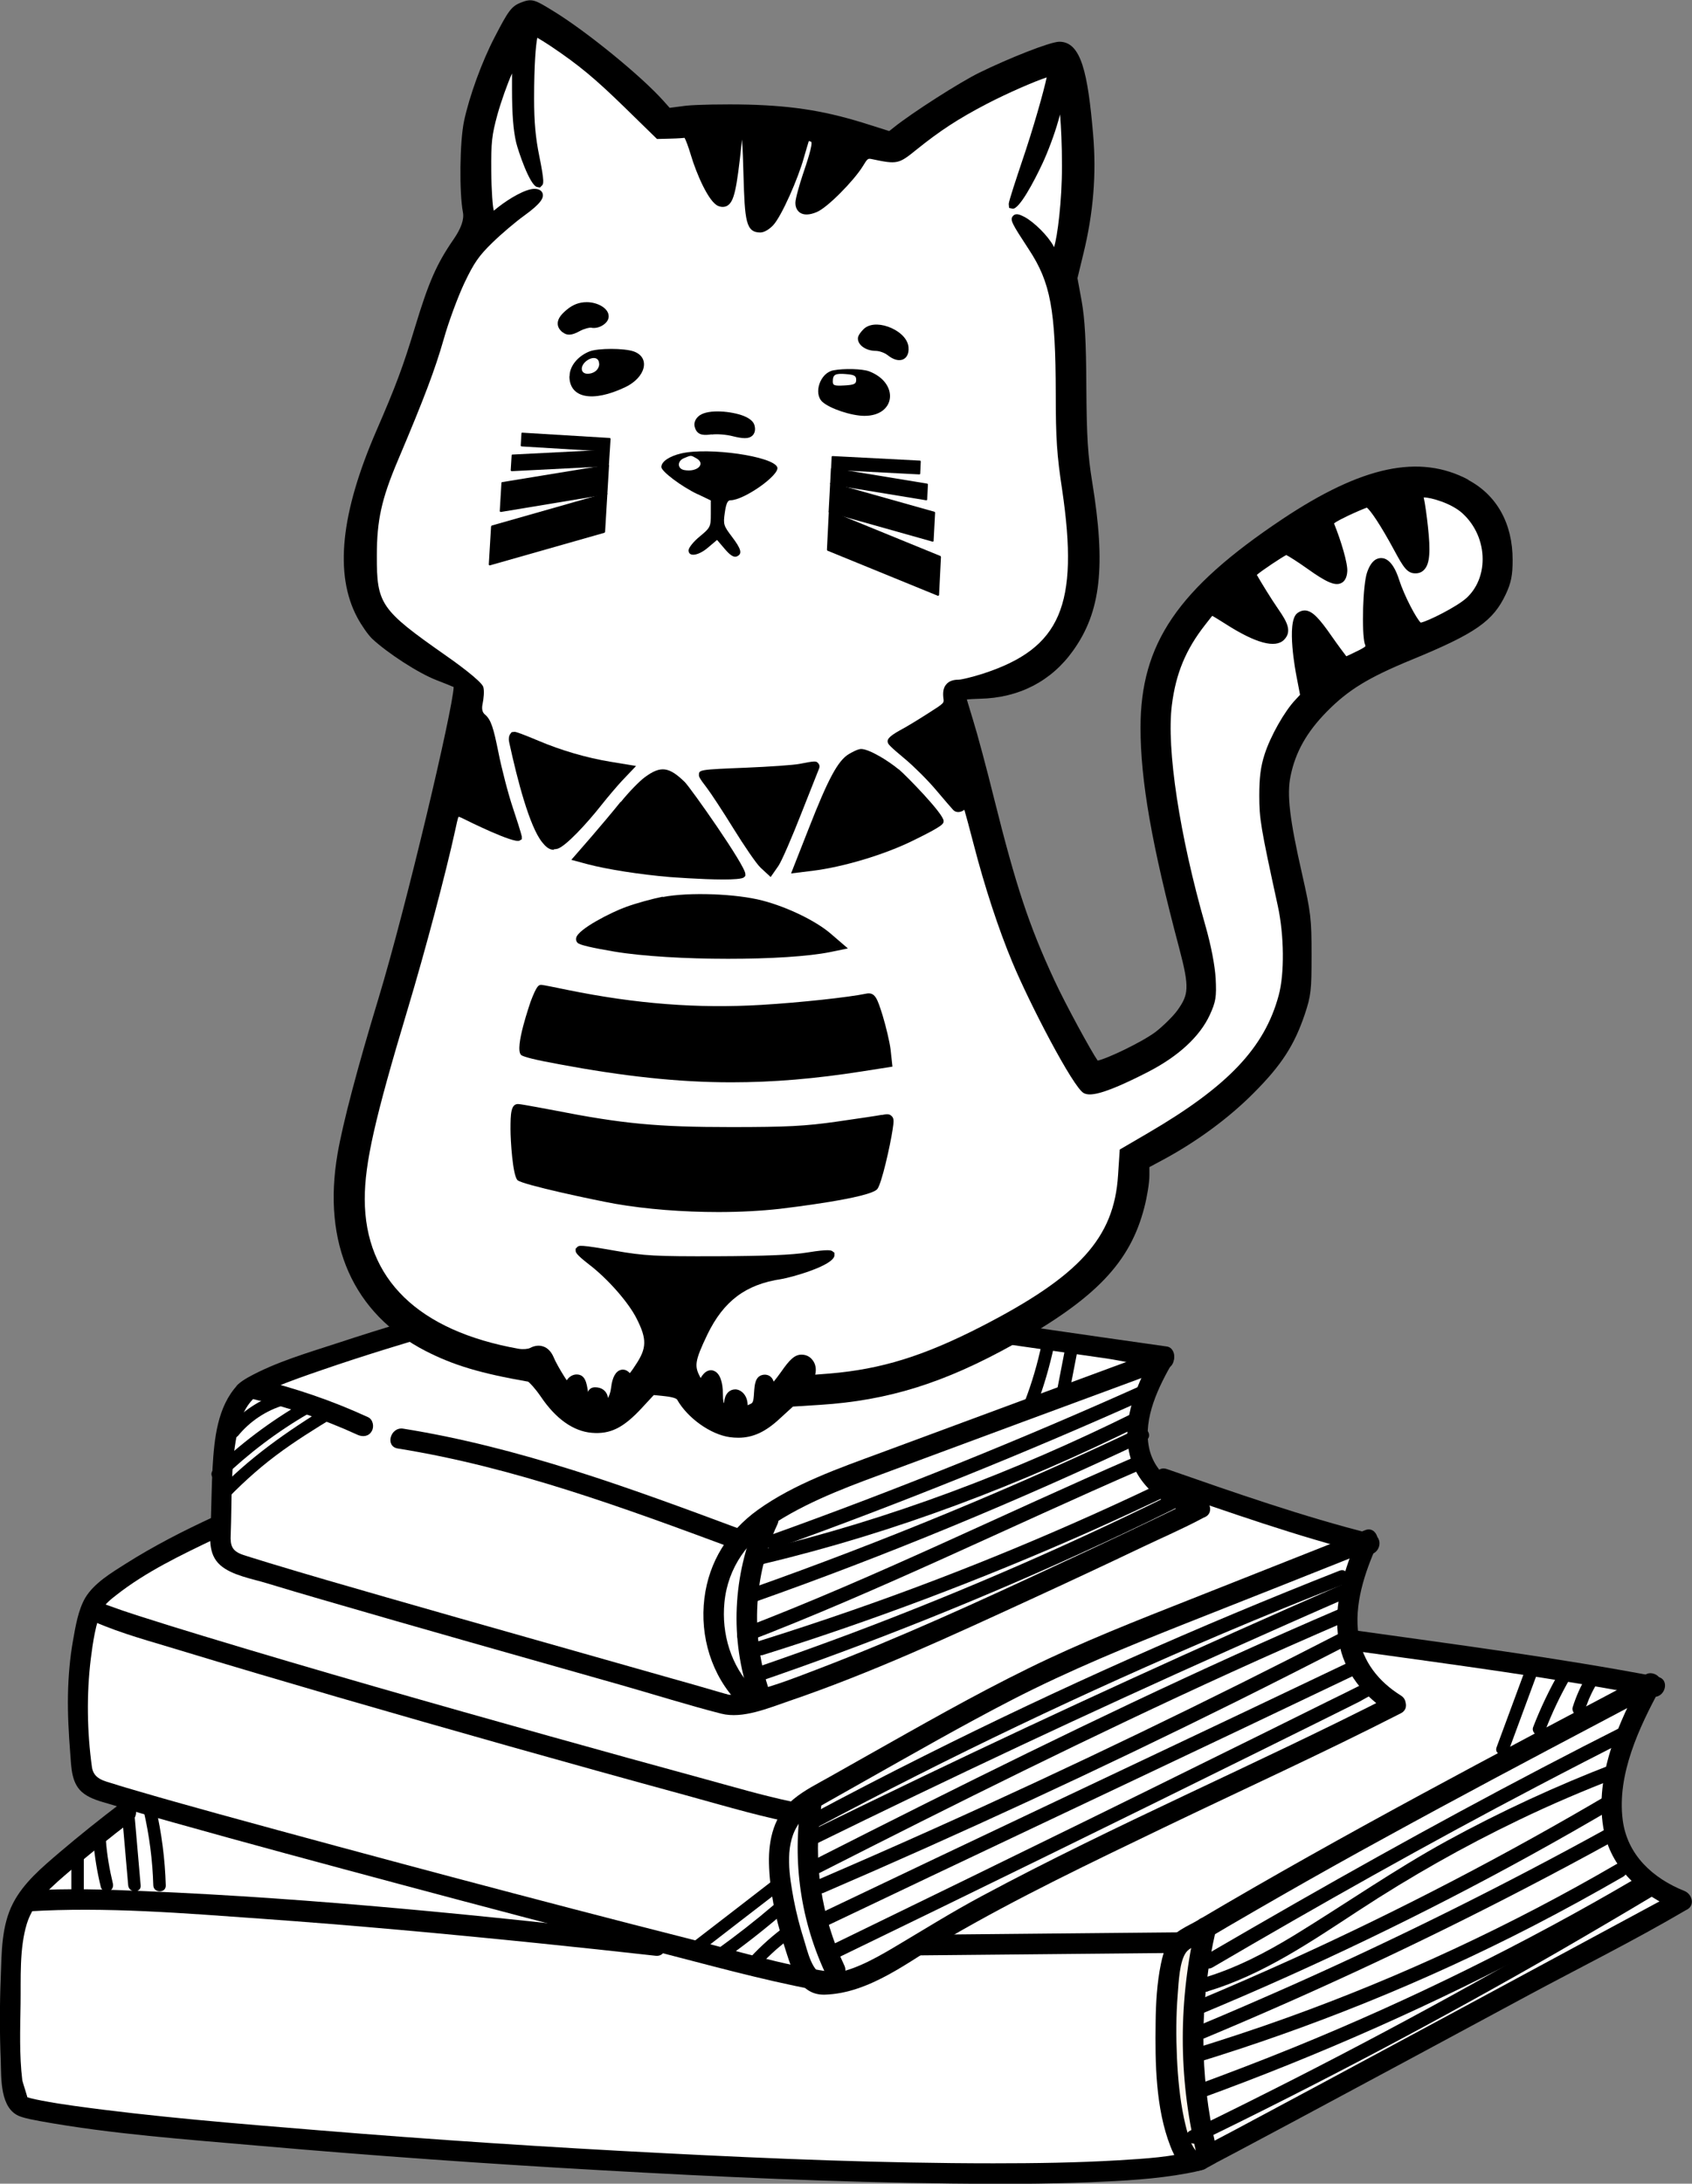 <?xml version="1.0" encoding="UTF-8"?>
<svg id="Layer_2" data-name="Layer 2" xmlns="http://www.w3.org/2000/svg" viewBox="0 0 89.62 115.63">
  <rect x="0" y="0" width="89.62" height="115.63" fill="#808080" stroke="none"/>
  <defs>
    <style>
      .cls-1 {
        fill: #fff;
      }

      .cls-2 {
        fill: #fff7ed;
      }
    </style>
  </defs>
  <g id="svg5468">
    <g>
      <path d="M87.45,89.15s-.04.08-.06.11c-.03,0-.07-.01-.11-.02.06-.03.11-.06.17-.09Z"/>
      <path class="cls-1" d="M87.28,89.24s.08.01.11.02c-3.24,6.02-2.55,9.74,1.68,11.4,0,0-20.78,11.22-24.93,13.4l-.28-.27c-.92-3.83-.92-7.88,0-11.72,7.86-4.66,15.26-8.51,23.41-12.82Z"/>
      <path d="M72.48,81.55c-.02.06-.05.11-.07.16-.07-.01-.14-.03-.2-.05.09-.04.18-.07.27-.11Z"/>
      <path class="cls-2" d="M63.87,113.78l.28.27c-.28.15-.48.26-.6.31-.07.02-.13.04-.21.05,0,0-.01,0-.02,0-1.7,0-2.08-10.05-.85-11.53.47-.28.93-.56,1.39-.83-.93,3.83-.93,7.88,0,11.72Z"/>
      <path d="M63.55,114.36c-.08.03-.14.05-.21.05.08-.01.14-.03.21-.05Z"/>
      <path class="cls-1" d="M62.48,102.89c-1.24,1.48-.86,11.53.85,11.53-9.19,2.24-61.69-1.84-62.32-3-.34-.62-.38-1.36-.41-2.07-.08-1.94-.06-3.88.05-5.81.04-.73.1-1.47.36-2.14.11-.28.26-.54.43-.79l.08.05c6.93-.43,26.31,1.57,33.21,2.36l.06-.24c3.63.93,6.58,1.66,8.09,1.98.07.09.15.17.25.22.23.13.52.12.78.09,1.73-.22,3.27-1.16,4.74-2.09l.02.03c4.57-.04,9.14-.09,13.71-.13l.11.03Z"/>
      <path class="cls-1" d="M63.87,102.06c-.46.27-.93.55-1.39.83l-.11-.03c-4.57.04-9.14.09-13.71.13l-.02-.03c.05-.04.11-.07.16-.1,5.61-3.52,19.25-9.59,25.15-12.6-1.39-.85-2.2-1.97-2.47-3.35l.22-.05c4.94.69,10.65,1.45,15.59,2.38-8.15,4.31-15.55,8.17-23.41,12.82Z"/>
      <path class="cls-1" d="M42.87,104.75c-.11-.14-.2-.32-.27-.49-.66-1.55-1.08-3.19-1.26-4.85-.12-1.17-.09-2.46.67-3.35.39-.46.92-.77,1.45-1.06,1.28-.72,2.55-1.44,3.83-2.16,3.05-1.72,6.1-3.44,9.29-4.88,1.85-.84,3.74-1.59,5.63-2.34,3.33-1.32,6.66-2.64,9.99-3.96.07.02.14.04.2.05-.89,2.01-1.21,3.75-.93,5.2.26,1.38,1.08,2.5,2.47,3.35-5.89,3.02-19.54,9.08-25.15,12.6-.05.03-.11.07-.16.1-1.47.93-3.01,1.87-4.74,2.09-.26.03-.55.05-.78-.09-.1-.05-.18-.13-.25-.22Z"/>
      <path class="cls-1" d="M42.6,104.27c.07.17.16.35.27.49-1.51-.32-4.47-1.04-8.09-1.98-9.33-2.38-23.08-6.09-27.89-7.49-.8-.24-1.36-.41-1.6-.5-.25-.09-.51-.19-.69-.39-.22-.25-.26-.6-.29-.93-.25-2.74-.36-5.6.52-8.21l.45.15c2.8,1.25,33.51,9.88,36.52,10.52l.21.13c-.76.89-.79,2.18-.67,3.35.17,1.67.6,3.31,1.26,4.85Z"/>
      <path class="cls-1" d="M39.38,81.32c.76-.8,1.73-1.38,2.71-1.88,1.72-.87,3.53-1.55,5.34-2.22,4.71-1.74,9.41-3.48,14.12-5.22-1.63,2.86-1.75,5.05-.27,6.53.54.54,1.3.98,2.26,1.33,0,0-18.71,9.15-23.98,10.3l-.07-.34c-2.23-2.21-2.28-6.23-.12-8.5Z"/>
      <path class="cls-1" d="M39.38,81.32c-2.17,2.27-2.11,6.29.12,8.5l.07.34c-.47.1-.84.14-1.07.1-3.76-1.12-21.96-6.18-25.69-7.41-.37-.12-.77-.27-.97-.6-.19-.3-.17-.68-.16-1.03,0-.13.01-.27.02-.41.12-2.63-.08-5.75,1.27-7.1,1.42-1.42,18.91-6.15,18.91-6.15l29.78,4.25c-.03.06-.07.12-.1.17-4.71,1.74-9.41,3.48-14.12,5.22-1.81.67-3.63,1.34-5.34,2.22-.99.5-1.95,1.08-2.71,1.88Z"/>
      <path class="cls-1" d="M4.91,85.05c.5-1.41,6.65-4.24,6.65-4.24h.15c0,.15-.01.28-.02.42-.02.35-.03.73.16,1.03.21.33.61.47.97.6,3.73,1.23,21.93,6.29,25.69,7.41.23.04.6,0,1.07-.1,5.28-1.14,23.98-10.3,23.98-10.3-.97-.35-1.72-.79-2.26-1.33l.38-.22c3.02,1.04,6.86,2.41,10.54,3.35-3.33,1.32-6.66,2.64-9.99,3.96-1.89.75-3.79,1.5-5.63,2.34-3.19,1.45-6.24,3.17-9.29,4.88-1.28.72-2.56,1.44-3.83,2.16-.52.3-1.06.6-1.45,1.06l-.21-.13c-3.01-.63-33.71-9.27-36.52-10.52l-.45-.15c.02-.07.05-.15.07-.22Z"/>
      <path class="cls-1" d="M34.71,103.02c-6.9-.79-26.28-2.79-33.21-2.36l-.08-.05c.43-.64,1.02-1.18,1.6-1.69,1.19-1.04,2.42-2.04,3.68-2.99l.18-.64c4.81,1.4,18.55,5.11,27.89,7.49l-.06.24Z"/>
      <path d="M87.18,88.68c-7.96,4.21-15.94,8.39-23.7,12.98-.57.34-1.33.61-1.64,1.23-.17.34-.27.72-.35,1.1-.21,1.02-.27,2.08-.28,3.12-.03,2.12,0,4.53.78,6.53.22.58.61,1.32,1.33,1.32.4,0,.81-.29,1.15-.47,1.32-.69,2.63-1.4,3.95-2.1,4.17-2.23,8.32-4.47,12.48-6.71,2.77-1.49,5.61-2.9,8.32-4.49.04-.03.09-.05.13-.07.45-.24.27-.83-.13-.99-1.67-.67-3.03-1.9-3.27-3.76-.31-2.41.87-4.9,1.98-6.95.33-.62-.61-1.17-.94-.55-1.27,2.35-2.52,5.14-2.07,7.89.36,2.2,2.04,3.62,4.02,4.42-.04-.33-.09-.66-.13-.99-2.17,1.17-4.34,2.34-6.51,3.51-4.05,2.19-8.11,4.37-12.16,6.55-1.61.86-3.21,1.72-4.82,2.58-.49.26-.99.52-1.48.78-.15.08-.3.15-.44.23-.07.04-.12.06-.08.04.05-.02.06.04.03,0,.05.08-.1-.12-.1-.12-.08-.12-.15-.26-.2-.4-.16-.38-.25-.8-.34-1.2-.22-1.05-.32-2.12-.37-3.19-.05-1.12-.05-2.25.04-3.36.05-.64.09-1.76.45-2.24.16-.21.48-.33.73-.48.49-.29.98-.58,1.47-.87.94-.55,1.88-1.09,2.82-1.63,1.85-1.06,3.71-2.1,5.58-3.12,3.77-2.07,7.58-4.09,11.39-6.1.98-.52,1.95-1.03,2.93-1.55.62-.33.07-1.27-.55-.94Z"/>
      <path d="M6.43,95.46c-1.12.85-2.21,1.72-3.28,2.63-.91.78-1.9,1.6-2.46,2.69-.62,1.2-.6,2.61-.65,3.92-.06,1.47-.06,2.95,0,4.42.03.93-.05,2.56,1.03,2.95.34.12.71.18,1.07.25,3.81.69,7.72.96,11.57,1.3,6.05.53,12.12.96,18.18,1.3,6.16.35,12.33.63,18.5.7,2.47.03,4.94.03,7.4-.07,1.7-.07,3.42-.16,5.09-.47.27-.05.55-.11.82-.18.67-.18.39-1.23-.29-1.05-1.38.38-2.72.45-4.18.54-2.2.13-4.4.16-6.61.16-5.84,0-11.69-.24-17.52-.54-6.08-.31-12.16-.71-18.23-1.21-4.29-.35-8.75-.71-12.93-1.29-.58-.08-1.16-.17-1.73-.28-.19-.04-.37-.07-.56-.12-.07-.02-.14-.04-.21-.06-.06-.02-.2-.03-.1-.03.09,0,.02.02-.03-.02.01.01.18.12.16.16.02-.04-.28-.92-.29-1.02-.16-1.32-.11-2.7-.09-4.03.02-1.37-.07-2.92.33-4.24.37-1.21,1.41-2.05,2.33-2.84,1.05-.9,2.12-1.77,3.23-2.61.55-.42,0-1.36-.55-.94h0Z"/>
      <path d="M43.84,104.39c-2.42-.35-4.82-1.09-7.19-1.69-4.23-1.07-8.46-2.18-12.68-3.3-4.13-1.1-8.25-2.21-12.36-3.34-1.43-.4-2.86-.79-4.28-1.21-.44-.13-.87-.25-1.3-.39-.52-.16-1.07-.26-1.16-.89-.26-1.86-.29-3.87-.06-5.74.1-.81.27-1.97.6-2.6.16-.31.47-.55.74-.76,1.57-1.24,3.46-2.14,5.26-3,.14-.07.27-.13.41-.19.63-.29.08-1.23-.55-.94-1.58.73-3.14,1.53-4.61,2.46-.74.47-1.67,1.02-2.14,1.8-.38.65-.52,1.52-.65,2.25-.17.95-.25,1.92-.27,2.89-.02,1.03.04,2.07.12,3.1.06.76.05,1.65.73,2.14.38.28.88.41,1.33.54,1.12.34,2.24.66,3.36.97,3.98,1.12,7.97,2.19,11.96,3.26,4.48,1.2,8.96,2.38,13.44,3.53,2.85.73,5.7,1.53,8.59,2.08.14.03.28.05.41.07.68.1.98-.95.29-1.05h0Z"/>
      <path d="M73.67,89.79c-7.16,3.65-14.56,6.8-21.65,10.6-1.61.86-3.14,1.82-4.71,2.75-1.07.63-2.35,1.35-3.62,1.4-.67.02-.94-1.32-1.11-1.84-.22-.69-.4-1.4-.54-2.12-.22-1.2-.49-2.75.17-3.86.34-.59.94-.91,1.51-1.24.67-.38,1.34-.76,2.02-1.14,2.63-1.48,5.24-2.98,7.92-4.36,3-1.54,6.1-2.81,9.23-4.05,3.24-1.28,6.48-2.56,9.71-3.85-.2-.27-.41-.53-.61-.8-.78,1.75-1.4,3.68-1.08,5.61.27,1.66,1.34,2.96,2.74,3.83.6.37,1.14-.57.55-.94-1.17-.73-2.03-1.79-2.24-3.18-.25-1.63.32-3.31.97-4.78.17-.38-.12-.99-.61-.8-3.06,1.21-6.11,2.42-9.17,3.63-2.94,1.16-5.88,2.31-8.72,3.71-2.87,1.41-5.65,3-8.44,4.57-.67.38-1.34.76-2.02,1.14-.65.37-1.35.71-1.93,1.19-1.03.84-1.34,2.12-1.31,3.4.03,1.42.34,2.86.76,4.21.36,1.12.73,2.79,2.19,2.75,2.42-.07,4.53-1.82,6.53-2.99,3.71-2.16,7.6-4.01,11.46-5.87,4.18-2.01,8.4-3.93,12.53-6.04.62-.32.07-1.26-.55-.94Z"/>
      <path d="M71.55,87.39c5.33.74,10.67,1.44,15.96,2.45.68.13.98-.92.29-1.05-5.29-1.01-10.63-1.7-15.96-2.45-.68-.1-.98.95-.29,1.05h0Z"/>
      <path d="M48.66,103.54c4.57-.04,9.14-.09,13.71-.13.7,0,.7-1.09,0-1.09-4.57.04-9.14.09-13.71.13-.7,0-.7,1.09,0,1.09h0Z"/>
      <path d="M1.51,101.21c4.1-.25,8.26.1,12.35.39,4.91.35,9.8.8,14.7,1.3,2.05.21,4.11.43,6.16.66.69.08.69-1.01,0-1.09-8.98-1.03-18-1.95-27.03-2.33-2.05-.09-4.12-.16-6.18-.03-.7.04-.7,1.13,0,1.09h0Z"/>
      <path d="M12.59,73.33c-1.08,1.15-1.24,2.86-1.33,4.36-.05.94-.06,1.88-.09,2.83-.03.83-.19,1.75.5,2.36.61.54,1.7.72,2.48.96.96.29,1.93.58,2.9.86,5.25,1.53,10.51,3.01,15.76,4.5,1.8.51,3.59,1.08,5.39,1.54,1.14.29,2.51-.3,3.57-.66,4.38-1.49,8.62-3.46,12.82-5.39,1.98-.91,3.95-1.83,5.92-2.77,1.05-.5,2.14-.97,3.17-1.52.05-.03.1-.05.15-.07.46-.22.27-.85-.13-.99-1.28-.47-2.55-1.27-2.84-2.69-.32-1.57.51-3.23,1.27-4.55.16-.27.03-.75-.32-.8-2.32-.33-4.65-.66-6.97-1-4.53-.65-9.05-1.29-13.58-1.94-2.99-.43-5.97-.85-8.96-1.28-.63-.09-1.17.13-1.78.29-1.87.52-3.74,1.04-5.6,1.59-2.33.68-4.65,1.37-6.96,2.13-1.61.53-3.34,1.02-4.83,1.85-.19.11-.38.23-.54.38-.5.49.26,1.25.77.77.11-.11-.05.02.09-.07.1-.06.21-.12.31-.18.26-.14.52-.25.79-.37.82-.35,1.67-.64,2.51-.93,2.23-.77,4.49-1.45,6.75-2.12,2.03-.6,4.07-1.18,6.12-1.75.57-.16,1.15-.32,1.72-.47.08-.02.29-.04.35-.1.02-.02-.4-.05-.19,0,.82.22,1.73.25,2.56.37,1.77.25,3.54.51,5.31.76,4.49.64,8.98,1.28,13.46,1.92,1.82.26,3.63.52,5.45.78.9.13,1.88.4,2.79.4.04,0,.09.01.13.02-.11-.27-.22-.53-.32-.8-.93,1.62-1.82,3.59-1.35,5.5.43,1.75,1.98,2.75,3.57,3.34-.04-.33-.09-.66-.13-.99-2.39,1.17-4.79,2.31-7.21,3.43-4.18,1.95-8.39,3.88-12.7,5.53-1.39.53-2.83,1.11-4.3,1.36-.12.02-.04.02-.23.02-.09,0-.17,0-.26,0-.08,0,.14.03-.01-.01-.06-.02-.12-.04-.18-.05-.15-.04-.3-.09-.45-.13-.81-.24-1.63-.47-2.45-.7-5.02-1.43-10.05-2.84-15.06-4.28-2.05-.59-4.11-1.18-6.15-1.8-.32-.1-.65-.2-.97-.3-.15-.05-.3-.09-.44-.14-.58-.2-.68-.48-.65-1.07.07-1.74-.02-3.54.32-5.26.13-.67.34-1.36.82-1.87.48-.51-.29-1.28-.77-.77Z"/>
      <path d="M61.52,78.84c3.59,1.24,7.18,2.51,10.87,3.44.68.17.97-.88.29-1.05-3.69-.93-7.28-2.19-10.87-3.44-.66-.23-.95.82-.29,1.05h0Z"/>
      <path d="M5.01,85.88c1.44.63,3,1.04,4.5,1.5,2.76.84,5.52,1.65,8.29,2.46,6.14,1.78,12.29,3.52,18.45,5.2,1.79.49,3.59,1.03,5.4,1.41.68.14.97-.9.29-1.05-1.52-.32-3.01-.76-4.51-1.17-2.79-.76-5.57-1.53-8.36-2.31-6.1-1.71-12.2-3.44-18.26-5.28-1.16-.35-2.32-.71-3.47-1.08-.39-.13-.78-.25-1.16-.39-.14-.05-.28-.1-.42-.15-.06-.02-.11-.04-.17-.06-.15-.06.06.03-.04-.02-.63-.28-1.19.66-.55.94h0Z"/>
      <path d="M61.52,71.43c-4.95,1.83-9.9,3.65-14.85,5.49-2.22.82-4.59,1.64-6.53,3.03-1.58,1.14-2.59,2.74-2.83,4.68-.25,2.02.38,4.1,1.81,5.56.49.5,1.26-.27.77-.77-1.17-1.2-1.68-2.9-1.52-4.56.18-1.87,1.25-3.32,2.81-4.3,1.91-1.2,4.09-1.97,6.2-2.75,2.26-.84,4.51-1.67,6.77-2.51,2.55-.94,5.11-1.89,7.66-2.83.65-.24.37-1.29-.29-1.05h0Z"/>
      <path d="M13.31,74.06c1.94.45,3.83,1.09,5.64,1.92.27.12.59.08.74-.2.14-.23.07-.62-.2-.74-1.89-.87-3.87-1.55-5.9-2.03-.68-.16-.97.89-.29,1.05h0Z"/>
      <path d="M21.07,76.7c6.13.98,11.97,3.14,17.77,5.29.66.24.94-.81.29-1.05-5.8-2.16-11.64-4.31-17.77-5.29-.68-.11-.98.94-.29,1.05h0Z"/>
      <path d="M40.24,80.16c-1.37,2.94-1.62,6.32-.62,9.42.21.66,1.26.38,1.05-.29-.9-2.81-.74-5.9.51-8.58.29-.63-.64-1.18-.94-.55h0Z"/>
      <path d="M42.44,95.43c-.49,3.14-.03,6.32,1.34,9.19.3.63,1.24.08.94-.55-1.23-2.58-1.67-5.52-1.23-8.35.11-.68-.94-.98-1.05-.29h0Z"/>
      <path d="M63.35,101.92c-.93,3.95-.94,8.06,0,12.01.16.68,1.21.39,1.05-.29-.88-3.76-.88-7.67,0-11.43.16-.68-.89-.97-1.05-.29h0Z"/>
      <path d="M64.22,104.18c5.67-3.32,11.4-6.55,17.22-9.6,1.66-.87,3.32-1.73,5-2.57.43-.22.05-.87-.38-.65-5.87,2.96-11.64,6.1-17.35,9.36-1.63.93-3.25,1.87-4.87,2.81-.42.25-.04.9.38.65h0Z"/>
      <path d="M63.98,105.44c2.94-.89,5.47-2.63,8.01-4.29,2.72-1.78,5.54-3.38,8.46-4.78,1.7-.82,3.44-1.56,5.2-2.24.45-.17.25-.9-.2-.73-3.02,1.16-5.96,2.52-8.8,4.07-2.79,1.53-5.38,3.34-8.09,5-1.51.92-3.08,1.74-4.78,2.25-.46.14-.27.87.2.73h0Z"/>
      <path d="M63.67,106.62c5.9-2.46,11.67-5.23,17.27-8.31,1.6-.88,3.18-1.78,4.75-2.71.42-.25.04-.9-.38-.65-5.45,3.22-11.07,6.15-16.83,8.77-1.66.75-3.32,1.48-5,2.18-.44.18-.25.92.2.73h0Z"/>
      <path d="M63.65,107.99c5.8-2.42,11.5-5.07,17.08-7.97,1.6-.83,3.19-1.68,4.77-2.55.43-.23.05-.89-.38-.65-5.45,3-11.03,5.78-16.71,8.31-1.65.73-3.3,1.45-4.96,2.14-.44.18-.25.92.2.73h0Z"/>
      <path d="M63.28,109.25c6.16-1.88,12.16-4.3,17.89-7.25,1.63-.84,3.23-1.72,4.81-2.63.42-.24.04-.9-.38-.65-5.54,3.22-11.37,5.94-17.4,8.11-1.69.61-3.4,1.17-5.12,1.7-.46.14-.27.87.2.73h0Z"/>
      <path d="M63.55,111.13c6.3-2.29,12.44-5.01,18.36-8.16,1.69-.9,3.35-1.83,5-2.79.42-.25.04-.9-.38-.65-5.75,3.37-11.74,6.33-17.92,8.85-1.74.71-3.5,1.38-5.26,2.03-.45.16-.26.9.2.73h0Z"/>
      <path d="M63.42,113.46c6.48-3.14,12.85-6.51,19.09-10.1,1.78-1.03,3.55-2.07,5.32-3.13.42-.25.04-.91-.38-.65-6.17,3.72-12.46,7.22-18.88,10.49-1.83.93-3.67,1.85-5.53,2.75-.44.21-.05.86.38.65h0Z"/>
      <path d="M43.26,96.77c7.03-3.75,14.22-7.18,21.55-10.29,2.1-.89,4.21-1.75,6.34-2.58.45-.18.25-.91-.2-.73-7.47,2.94-14.81,6.2-21.99,9.8-2.04,1.02-4.07,2.07-6.09,3.15-.43.23-.05.88.38.65h0Z"/>
      <path d="M43.03,97.73c7.31-3.59,14.67-7.05,22.1-10.37,2.08-.93,4.17-1.86,6.26-2.77.44-.19.06-.85-.38-.65-7.46,3.26-14.86,6.64-22.2,10.16-2.06.99-4.11,1.98-6.16,2.99-.44.21-.05.87.38.65h0Z"/>
      <path d="M43.4,99.18c7.2-3.66,14.42-7.26,21.77-10.61,2.04-.93,4.08-1.83,6.14-2.72.45-.19.06-.84-.38-.65-7.42,3.18-14.69,6.69-21.91,10.3-2,1-4,2.01-5.99,3.02-.43.22-.05.87.38.65h0Z"/>
      <path d="M43.57,100.25c7.38-3.18,14.68-6.56,21.89-10.14,2.03-1.01,4.06-2.04,6.08-3.08.43-.22.05-.88-.38-.65-7.15,3.68-14.39,7.18-21.73,10.47-2.07.93-4.15,1.84-6.24,2.74-.45.19-.06.84.38.65h0Z"/>
      <path d="M43.89,101.93c7.25-3.46,14.52-6.88,21.78-10.33,2.04-.97,4.08-1.94,6.11-2.91.44-.21.06-.86-.38-.65-7.25,3.46-14.52,6.88-21.78,10.33-2.04.97-4.08,1.94-6.11,2.91-.44.21-.06.86.38.65h0Z"/>
      <path d="M44.41,103.65c7.43-3.6,14.84-7.23,22.24-10.89,1.01-.5,2.02-1,3.03-1.5.5-.25,1.01-.5,1.51-.75.28-.14.56-.28.84-.42.1-.05.66-.4.74-.34-.06-.08-.12-.15-.17-.23,0,.02.01.04.02.05.01-.1.03-.19.04-.29.1-.02.21-.03.31-.05.06.11.12.22.19.33,0-.02,0-.03,0-.05.06-.48-.7-.48-.76,0,0,.02,0,.03,0,.05-.02.14.09.25.19.33.52.38,1.13-.55.48-.86-.37-.18-.76.07-1.08.24-.56.28-1.12.56-1.68.83-2.13,1.06-4.26,2.11-6.39,3.16-4.2,2.08-8.41,4.14-12.63,6.2-2.42,1.18-4.83,2.35-7.25,3.53-.44.21-.05.86.38.65h0Z"/>
      <path d="M41.01,82.01c6.73-2.42,13.36-5.09,19.88-8.02.44-.2.06-.85-.38-.65-6.46,2.9-13.03,5.55-19.69,7.94-.45.16-.26.89.2.73h0Z"/>
      <path d="M40.48,82.8c6.93-1.65,13.58-4.18,19.95-7.34.44-.22.05-.87-.38-.65-6.32,3.13-12.9,5.63-19.77,7.27-.47.11-.27.84.2.73h0Z"/>
      <path d="M39.97,84.83c7.04-2.49,13.95-5.35,20.7-8.54.44-.21.06-.86-.38-.65-6.69,3.17-13.54,6-20.52,8.47-.46.16-.26.89.2.73h0Z"/>
      <path d="M39.5,86.96c7.11-2.73,13.95-6.11,20.93-9.14.45-.19.06-.84-.38-.65-6.93,3-13.7,6.36-20.75,9.06-.45.17-.25.9.2.73h0Z"/>
      <path d="M40.36,87.65c5.88-1.84,11.65-4.02,17.29-6.52,1.61-.72,3.21-1.46,4.8-2.23.44-.21.06-.86-.38-.65-5.52,2.67-11.18,5.02-16.97,7.03-1.64.57-3.28,1.11-4.94,1.63-.46.14-.27.88.2.73h0Z"/>
      <path d="M39.92,89.14c6.23-2.13,12.35-4.58,18.32-7.35,1.69-.78,3.37-1.59,5.03-2.43.44-.22.05-.87-.38-.65-5.83,2.92-11.81,5.53-17.91,7.82-1.74.65-3.5,1.28-5.26,1.88-.46.16-.26.89.2.73h0Z"/>
      <path d="M12.59,76.05c.64-.79,1.51-1.37,2.48-1.65.41-.12.23-.76-.18-.64-1.08.31-2.07.95-2.78,1.82-.11.14-.14.33,0,.47.12.12.35.14.47,0h0Z"/>
      <path d="M11.77,78.3c1.38-1.33,2.91-2.49,4.57-3.45.37-.21.04-.79-.33-.57-1.71.99-3.29,2.18-4.71,3.55-.31.3.16.76.47.47h0Z"/>
      <path d="M11.79,79.62c.87-.92,1.8-1.78,2.81-2.54,1.01-.76,2.09-1.43,3.18-2.09.36-.22.03-.79-.33-.57-2.23,1.35-4.33,2.82-6.12,4.73-.29.31.18.78.47.47h0Z"/>
      <path d="M40.03,104.32c.26-.3.54-.59.83-.86.14-.13.29-.27.44-.39.07-.06.15-.12.22-.18.04-.03.08-.07.12-.1.02-.01.03-.03.05-.04.08-.06-.05.04.03-.03.14-.11.22-.29.12-.45-.09-.14-.31-.23-.45-.12-.67.51-1.28,1.08-1.84,1.71-.11.13-.14.34,0,.47.13.11.35.14.47,0h0Z"/>
      <path d="M38.32,103.79c1.08-.77,2.12-1.58,3.12-2.44.14-.12.12-.35,0-.47-.13-.13-.33-.12-.47,0-.96.82-1.96,1.6-2.99,2.34-.15.1-.21.29-.12.45.08.14.31.22.45.12h0Z"/>
      <path d="M36.94,103.48c1.47-1.14,2.94-2.27,4.42-3.41.14-.11.22-.28.12-.45-.08-.14-.31-.23-.45-.12-1.47,1.14-2.94,2.27-4.42,3.41-.14.11-.22.28-.12.45.08.14.31.23.45.12h0Z"/>
      <path d="M84.03,88.77c-.31.51-.55,1.06-.73,1.63-.05.17.06.37.23.41.18.04.35-.05.41-.23.04-.14.09-.27.14-.4.02-.06.05-.12.07-.18,0-.02.01-.03.02-.05-.01.04-.01.04,0,0,.01-.03.03-.06.04-.09.11-.25.24-.5.39-.74.09-.15.04-.37-.12-.45-.16-.08-.36-.04-.45.12h0Z"/>
      <path d="M82.6,88.53c-.54.94-1.01,1.93-1.4,2.94-.06.17.07.36.23.41.19.05.34-.06.41-.23.37-.96.81-1.89,1.33-2.79.21-.37-.36-.7-.57-.33h0Z"/>
      <path d="M80.8,88.38c-.51,1.38-1.02,2.76-1.53,4.14-.15.4.49.57.64.18.51-1.38,1.02-2.76,1.53-4.14.15-.4-.49-.57-.64-.18h0Z"/>
      <path d="M56.42,71.39c-.14.71-.27,1.41-.41,2.12-.03.17.05.37.23.41.16.04.37-.05.41-.23.14-.71.27-1.41.41-2.12.03-.17-.05-.37-.23-.41-.16-.04-.37.05-.41.23h0Z"/>
      <path d="M55.18,71.14c-.22,1.05-.52,2.08-.91,3.09-.06.17.07.36.23.41.19.05.34-.06.41-.23.38-1,.68-2.04.91-3.09.04-.17-.05-.36-.23-.41-.16-.05-.37.06-.41.23h0Z"/>
      <path d="M3.78,98.17v2.13c0,.17.15.34.33.33.18,0,.33-.15.33-.33v-2.13c0-.17-.15-.34-.33-.33-.18,0-.33.15-.33.33h0Z"/>
      <path d="M4.94,97.47c.07.82.2,1.64.4,2.45.04.17.24.28.41.23.18-.05.27-.23.23-.41-.18-.75-.31-1.5-.37-2.27-.01-.18-.14-.33-.33-.33-.17,0-.35.15-.33.33h0Z"/>
      <path d="M6.45,95.93c.11,1.3.23,2.6.34,3.9.04.42.7.42.66,0-.11-1.3-.23-2.6-.34-3.9-.04-.42-.7-.42-.66,0h0Z"/>
      <path d="M7.61,95.89c.3,1.3.47,2.61.51,3.94.01.42.68.43.66,0-.04-1.39-.22-2.77-.53-4.12-.1-.41-.73-.24-.64.18h0Z"/>
      <path d="M77.77,25.4c-2.59-1.37-5.62-.73-9.85,2.09-5.54,3.7-7.51,6.59-7.51,11.04,0,2.8.59,6.19,2.05,11.68.56,2.11.49,2.46-.09,3.28-.22.31-.77.85-1.16,1.15-.75.56-2.62,1.44-3.07,1.52-.32-.45-1.71-2.99-2.3-4.27-1.35-2.91-2.03-4.98-3.19-9.62-.39-1.58-.89-3.44-1.11-4.14-.15-.5-.27-.88-.33-1.09.15-.02.38-.03.68-.04,2.07-.04,3.79-.92,4.95-2.55,1.47-2.05,1.74-4.47,1.01-8.93-.23-1.43-.29-2.32-.31-5.01-.01-2.47-.08-3.63-.25-4.58l-.22-1.2.32-1.32c.52-2.13.69-4.19.51-6.28-.28-3.26-.63-4.92-1.79-4.92-.49,0-2.71.89-4.22,1.63-1.03.5-3.58,2.13-4.55,2.91l-.24.19-.98-.31c-2.3-.74-4-1.02-6.49-1.09-1.27-.03-2.76,0-3.31.06l-.85.11-.33-.37c-1.17-1.31-4.05-3.66-5.81-4.74-1.01-.62-1.14-.7-1.75-.46-.5.2-.67.46-1.37,1.81-.68,1.3-1.35,3.14-1.63,4.46-.23,1.08-.26,3.78-.06,4.83q.11.56-.5,1.44c-.89,1.29-1.31,2.24-2.04,4.65-.63,2.08-1.01,3.1-2.04,5.47-1.9,4.38-2.23,7.61-1.02,9.89.23.43.58.93.79,1.13.81.76,2.46,1.83,3.4,2.19.44.17.78.31.92.37-.05,1.21-2.5,11.59-3.98,16.48-1.12,3.69-1.89,6.61-2.17,8.23-.82,4.76.83,8.47,4.65,10.44,1.48.76,2.91,1.19,5.44,1.63.07.04.35.32.68.8.79,1.17,1.72,1.83,2.7,1.91.98.08,1.67-.26,2.65-1.32l.63-.68.59.06c.54.06.64.16.65.19.55.97,1.77,1.84,2.79,1.98.15.02.3.03.45.03.77,0,1.44-.31,2.19-1.01l.7-.64,1.43-.09c3.62-.23,6.59-1.16,10.25-3.2,4.36-2.44,6.18-4.34,6.93-7.25.15-.57.27-1.32.27-1.68v-.46l.69-.37c1.81-.97,3.52-2.23,4.83-3.55,1.48-1.48,2.16-2.54,2.71-4.17.33-.99.36-1.26.36-3.16s-.04-2.23-.5-4.26c-.66-2.9-.82-4.22-.61-5.21.26-1.26.85-2.31,1.91-3.39,1.14-1.16,2.2-1.81,4.51-2.76,3.38-1.39,4.31-2.04,4.98-3.47.28-.6.36-1,.36-1.81,0-1.92-.83-3.43-2.36-4.24Z"/>
      <path class="cls-1" d="M72.29,34.08c.03.1.03.13.03.14-.04.06-.31.2-.46.27-.24.12-.43.21-.55.26-.13-.17-.41-.54-.76-1.04-.69-1-1.03-1.33-1.37-1.38-.17-.02-.33.03-.48.15-.58.48-.06,3.16-.04,3.27l.2,1.04-.25.27c-.57.6-1.32,1.92-1.63,2.89-.21.65-.28,1.24-.28,2.18,0,1.22.07,1.66.98,5.83.34,1.56.36,3.6.05,4.74-.75,2.79-2.7,4.83-6.93,7.3l-1.49.87-.09,1.36c-.21,3.32-2.04,5.34-7.26,8.02-3.03,1.55-5.27,2.25-8.01,2.48l-.77.06c.07-.29.02-.57-.14-.77-.14-.19-.35-.29-.59-.29-.37,0-.65.3-1.06.89-.17.24-.31.42-.41.54-.1-.32-.36-.4-.57-.36-.42.08-.44.54-.47.94-.03.53-.07.55-.23.62-.03.01-.07.03-.11.05,0-.52-.33-.82-.63-.84,0,0-.02,0-.03,0-.26,0-.53.19-.58.64,0,.03,0,.06-.01.09-.01-.01-.06-.09-.06-.48,0-.64-.16-1.09-.45-1.22-.16-.08-.34-.05-.5.08-.08.07-.16.17-.23.29,0-.01-.01-.03-.02-.04-.31-.59-.31-.83.38-2.27.86-1.77,2.03-2.65,3.91-2.93.46-.07,2.82-.71,2.82-1.27v-.12s-.09-.07-.09-.07c-.07-.06-.17-.14-1.34.05-.78.13-2.26.19-4.79.2-3.28.01-3.84-.02-5.39-.29-1.88-.33-1.92-.29-2.02-.19l-.08.08v.11c.01.09.02.19.69.71,1,.76,2.12,2.03,2.55,2.9.54,1.07.53,1.55-.06,2.43-.06.1-.21.32-.31.44-.19-.21-.38-.2-.48-.17-.27.07-.45.4-.51.93-.03.27-.11.46-.17.56,0,0,0-.02,0-.03-.04-.28-.25-.49-.54-.53-.09-.01-.27-.04-.41.08-.05.05-.09.1-.11.17,0-.02,0-.04,0-.06-.07-.43-.14-.88-.6-.88-.2,0-.4.12-.52.31-.05-.08-.11-.16-.15-.23-.21-.33-.46-.78-.54-.98-.12-.29-.31-.5-.55-.58-.22-.08-.47-.05-.71.08-.1.05-.35.08-.6.04-5.32-.95-8.14-3.69-8.15-7.92,0-1.91.53-4.26,2.27-10.05.94-3.13,2.04-7.28,2.51-9.44.07-.32.15-.71.19-.76h0c.06,0,.27.11.39.17.02.01,2.55,1.27,2.84,1.09l.12-.07v-.13s0-.11-.47-1.52c-.25-.74-.6-2.09-.77-2.95-.26-1.29-.39-1.74-.72-2.01q-.2-.17-.12-.55c.06-.29.1-.69.04-.9-.09-.32-1.58-1.39-2.03-1.7-3.41-2.39-3.62-2.69-3.61-5.26,0-1.87.25-3,1.11-5.03,1.42-3.35,1.98-4.85,2.43-6.42.26-.93.76-2.27,1.1-2.99.51-1.07.77-1.44,1.48-2.13.47-.46,1.24-1.11,1.67-1.42.93-.67,1.06-.96.99-1.19-.03-.09-.13-.24-.43-.24-.47,0-1.32.5-1.91.96l-.25.2v-.04c-.05-.14-.12-1-.13-2.07-.01-1.53.03-1.89.33-2.99.19-.68.53-1.64.77-2.17v.82c0,1.35.07,2.2.22,2.84.11.45.71,2.24,1.1,2.35l.16.03.1-.1c.09-.09.15-.16-.14-1.59-.19-.93-.27-1.77-.27-3.02,0-1.81.09-2.84.17-3.22.16.09.4.24.69.43,1.52,1.02,2.37,1.73,3.96,3.28l1.69,1.65.76-.02s.45-.01.7-.04c.07.13.19.43.33.9.29.98.95,2.52,1.46,2.71.18.07.34.06.48-.02.35-.22.49-.83.75-3.3,0-.07.02-.14.02-.2.04.43.06,1.19.08,1.88.07,2.41.12,3.04.89,3.04.23,0,.5-.19.68-.38.45-.48,1.33-2.49,1.63-3.58.12-.42.22-.75.26-.88.03,0,.08.02.13.04.09.15-.26,1.18-.45,1.74-.15.45-.39,1.26-.39,1.49,0,.29.13.44.24.52.21.14.51.13.89-.03.58-.24,1.97-1.67,2.43-2.41.27-.44.27-.44.51-.39,1.33.28,1.4.26,2.35-.51,1.23-.99,2.19-1.62,3.68-2.4,1.17-.61,2.62-1.23,3.21-1.42-.15.71-.7,2.68-1.33,4.52-.25.75-.68,2.03-.68,2.18l.02.21.18.04c.35.06,1.15-1.46,1.58-2.38.28-.59.66-1.6.84-2.26.04-.13.07-.24.1-.35.05.64.1,1.61.1,2.71,0,1.89-.24,3.76-.42,4.32-.01-.02-.02-.04-.03-.06-.28-.53-1.03-1.28-1.55-1.55-.2-.1-.43-.22-.59-.05-.19.21-.05.42.83,1.77,1.16,1.76,1.42,3.19,1.43,7.65,0,2.35.06,3.26.34,5.09.9,6.11-.07,8.39-4.19,9.73-.56.18-1.15.32-1.29.32-.3,0-.52.08-.66.25-.15.17-.19.41-.15.74.04.25.04.25-.79.78-.53.34-1.2.75-1.51.91-.63.35-.71.51-.63.69.02.04.06.14.92.85.44.37,1.16,1.08,1.6,1.6.45.53.86,1.01.92,1.07.14.16.39.16.6,0,.09.32.27.96.49,1.82.59,2.28,1.32,4.5,2.05,6.25.92,2.21,3.22,6.63,3.78,6.93.3.16.93.15,3.39-1.11,1.62-.83,2.76-1.88,3.29-3.03.32-.7.36-.95.31-1.93-.04-.68-.24-1.74-.55-2.82-1.37-4.78-2.06-9.35-1.77-11.65.21-1.68.74-2.95,1.76-4.25.17-.21.29-.38.38-.48.15.08.4.24.72.44,1.58,1.01,2.62,1.29,3.08.83.45-.45.14-.98-.28-1.59-.43-.62-.98-1.53-1.16-1.85.31-.26,1.29-.91,1.56-1.05.16.08.59.35,1.14.74.98.7,1.44.9,1.76.75.29-.13.32-.49.33-.61.04-.41-.33-1.64-.7-2.55.11-.11.58-.33.74-.41.49-.23.88-.39,1-.43.18.14.69.85,1.47,2.3.47.87.67,1.18,1.1,1.18.2,0,.36-.07.48-.21.28-.31.33-.95.18-2.29-.05-.48-.15-1.22-.22-1.52.34-.01,1.46.3,2.05.84.68.62,1.07,1.5,1.07,2.43,0,.82-.31,1.56-.86,2.06-.51.46-2.04,1.23-2.42,1.3-.23-.22-.86-1.39-1.15-2.29-.3-.93-.68-1.13-.94-1.13-.23,0-.53.12-.75.76-.22.62-.3,3.14-.12,3.8Z"/>
      <path d="M29.8,17.59c.11.09.22.13.34.13.19,0,.39-.09.59-.2.25-.13.51-.18.57-.17.26.06.54-.05.7-.18.16-.12.24-.27.24-.42,0-.44-.61-.75-1.16-.75-.4,0-.74.13-1.06.4-.24.2-.48.44-.48.73,0,.17.08.32.26.47Z"/>
      <path d="M46.39,18.58c.18,0,.47.1.63.23.25.2.46.26.61.26.11,0,.19-.03.24-.06.11-.06.29-.23.25-.64-.06-.53-.62-.91-1.08-1.07-.54-.19-1.04-.14-1.31.14-.11.11-.29.32-.29.48,0,.36.43.66.96.66Z"/>
      <path d="M30.16,19.92c0,1.16,1.22,1.41,2.96.58,1.09-.52,1.34-1.57.45-1.89-.51-.18-1.9-.18-2.35,0-.62.25-1.05.78-1.05,1.3ZM31.74,19.25c0,.31-.26.54-.62.54-.39,0-.41-.43-.03-.7.33-.23.64-.15.64.16Z"/>
      <path d="M45.79,22.02c1.67,0,1.84-1.75.24-2.36-.36-.13-1.31-.16-1.89-.05-.7.13-1.07,1.22-.58,1.67.4.36,1.54.74,2.23.74ZM44.82,19.81c.42.03.53.09.53.3,0,.22-.1.27-.62.3-.54.03-.62,0-.62-.21,0-.37.13-.44.72-.39Z"/>
      <path d="M37.7,23.01c.27-.04.78,0,1.12.09.24.06.45.1.63.1s.3-.04.4-.13c.19-.18.14-.44.12-.52-.04-.21-.24-.39-.59-.53-.62-.24-1.84-.37-2.33-.02h0c-.24.18-.33.43-.23.68.15.42.55.36.88.32Z"/>
      <path d="M36.94,26.16l.71.34v.71c0,.68-.02.73-.59,1.2-.33.27-.59.6-.59.73,0,.37.53.29,1.05-.16l.46-.39.41.48c.28.33.47.45.62.4.33-.13.26-.39-.25-1.06-.43-.57-.46-.64-.37-1.26.07-.49.15-.66.3-.66.72,0,2.63-1.35,2.48-1.75-.22-.58-3.63-1.07-5.09-.73-.63.15-1.05.43-1.05.72,0,.23,1.06,1.03,1.92,1.44ZM36.23,24.26c.38-.16.36-.16.64,0,.54.29.07.76-.63.63-.37-.07-.38-.48-.01-.63Z"/>
      <path d="M29.33,44.97c.06,0,.13-.01.21-.03.43-.14,1.52-1.3,2.33-2.33.34-.43.82-.99,1.06-1.25l.76-.8-1.33-.22c-1.29-.21-2.65-.61-3.85-1.12-.74-.31-1.16-.47-1.26-.47l-.15.02-.07.09c-.1.13-.09.34-.05.49h0c.42,1.93,1.06,4.4,1.73,5.24.16.2.35.41.63.41Z"/>
      <path d="M47.6,40.74c-.54-.45-1.56-1.08-1.99-1.08h0c-.18,0-.51.19-.65.27h0c-.58.35-1.09,1.3-2.12,3.93l-.94,2.39,1.14-.14c1.62-.2,3.8-.85,5.32-1.6,1.62-.79,1.62-.89,1.62-1.04,0-.38-1.98-2.4-2.38-2.74Z"/>
      <path d="M37.02,41.04c0,.07,0,.14.42.68.2.26.84,1.23,1.42,2.17.52.84,1.2,1.85,1.43,2.06l.53.49.41-.59c.17-.24.74-1.57,1.19-2.72.56-1.41.93-2.34.95-2.4.02-.04.08-.18-.02-.3-.12-.15-.17-.14-1.01.02h0c-.31.06-1.6.15-2.82.2-2.5.1-2.5.11-2.5.39Z"/>
      <path d="M32.87,42.46c-.4.5-1.09,1.32-1.54,1.84l-1.07,1.23.86.23c1.06.28,2.81.55,4.35.68.02,0,1.68.13,2.84.13.55,0,.99-.03,1.09-.11l.08-.08v-.1c0-.45-2.89-4.55-3.21-4.87-.84-.82-1.28-.87-2.11-.26h0c-.3.22-.86.8-1.28,1.32Z"/>
      <path d="M35.11,47.48c-.55.11-1.43.35-1.97.55-.75.27-2.53,1.17-2.62,1.63-.02.1,0,.2.08.27.11.11.77.26,1.95.46,1.5.25,3.8.38,6.01.38s4.25-.12,5.43-.36l.92-.19-.92-.79c-.78-.67-2.29-1.4-3.59-1.74-1.4-.37-3.92-.46-5.3-.19Z"/>
      <path d="M29.59,56.35c3.44.64,6.31.96,9.15.96,2.23,0,4.44-.19,6.87-.57l1.66-.26-.1-.92c-.05-.39-.24-1.2-.42-1.79-.29-.92-.4-1.26-.9-1.15-.84.18-3.47.47-5.52.59-3.37.2-6.63-.05-10.26-.79-.49-.1-1.31-.27-1.39-.27-.14,0-.24,0-.58.9,0,.03-.87,2.45-.5,2.81.1.1.78.27,2,.49Z"/>
      <path d="M46.72,59.03c-.2.04-1.27.2-2.39.36-1.68.24-2.63.29-5.62.29-3.88,0-5.72-.17-9.38-.89-.02,0-1.71-.33-1.89-.33-.38,0-.4.51-.4,1.34,0,.56.11,2.43.37,2.69.24.24,4.05,1.05,5.16,1.25,1.66.29,3.61.44,5.48.44,1.14,0,2.25-.06,3.25-.17.49-.06,4.79-.57,5.17-1.05.23-.29.68-2.29.81-3.15.06-.41.09-.59-.06-.72-.13-.13-.3-.09-.51-.05Z"/>
      <g>
        <path d="M32.26,24.65l-.09,1.5s-.01.03-.03.03l-5.61.93s-.06-.01-.06-.04l.09-1.51s.01-.03.03-.03l5.61-.92s.06.01.06.04Z"/>
        <path d="M32.3,23.86l-.05.8s-.01.03-.03.03l-5.11.26s-.06-.01-.06-.04l.05-.81s.01-.03.03-.03l5.11-.26s.06.01.06.04Z"/>
        <path d="M32.34,23.23l-.04.66s-.01.03-.03.03l-4.63-.28s-.06-.01-.06-.04l.04-.66s.01-.03.03-.03l4.63.28s.06.01.06.04Z"/>
        <path d="M32.17,26.15l-.12,2.01s-.02.04-.03.05l-6.08,1.73s-.06-.02-.05-.05l.12-2.01s.02-.04.03-.05l6.08-1.73s.06.02.06.05Z"/>
      </g>
      <g>
        <path d="M43.97,25.6l-.08,1.5s.01.03.03.04l5.47,1.54s.06,0,.06-.03l.08-1.51s-.01-.03-.03-.04l-5.47-1.54s-.06,0-.06.03Z"/>
        <path d="M44.01,24.81l-.04.81s.01.03.03.04l5.05.83s.06,0,.06-.03l.04-.81s-.01-.03-.03-.04l-5.05-.83s-.06,0-.06.03Z"/>
        <path d="M44.05,24.18l-.03.66s.01.03.03.04l4.63.24s.06,0,.06-.03l.03-.66s-.01-.03-.03-.04l-4.63-.24s-.06,0-.06.03Z"/>
        <path d="M43.9,27.1l-.1,2.01s.01.04.03.05l5.85,2.39s.06-.01.06-.05l.1-2.01s-.01-.04-.03-.05l-5.85-2.39s-.06.01-.06.05Z"/>
      </g>
    </g>
  </g>
</svg>